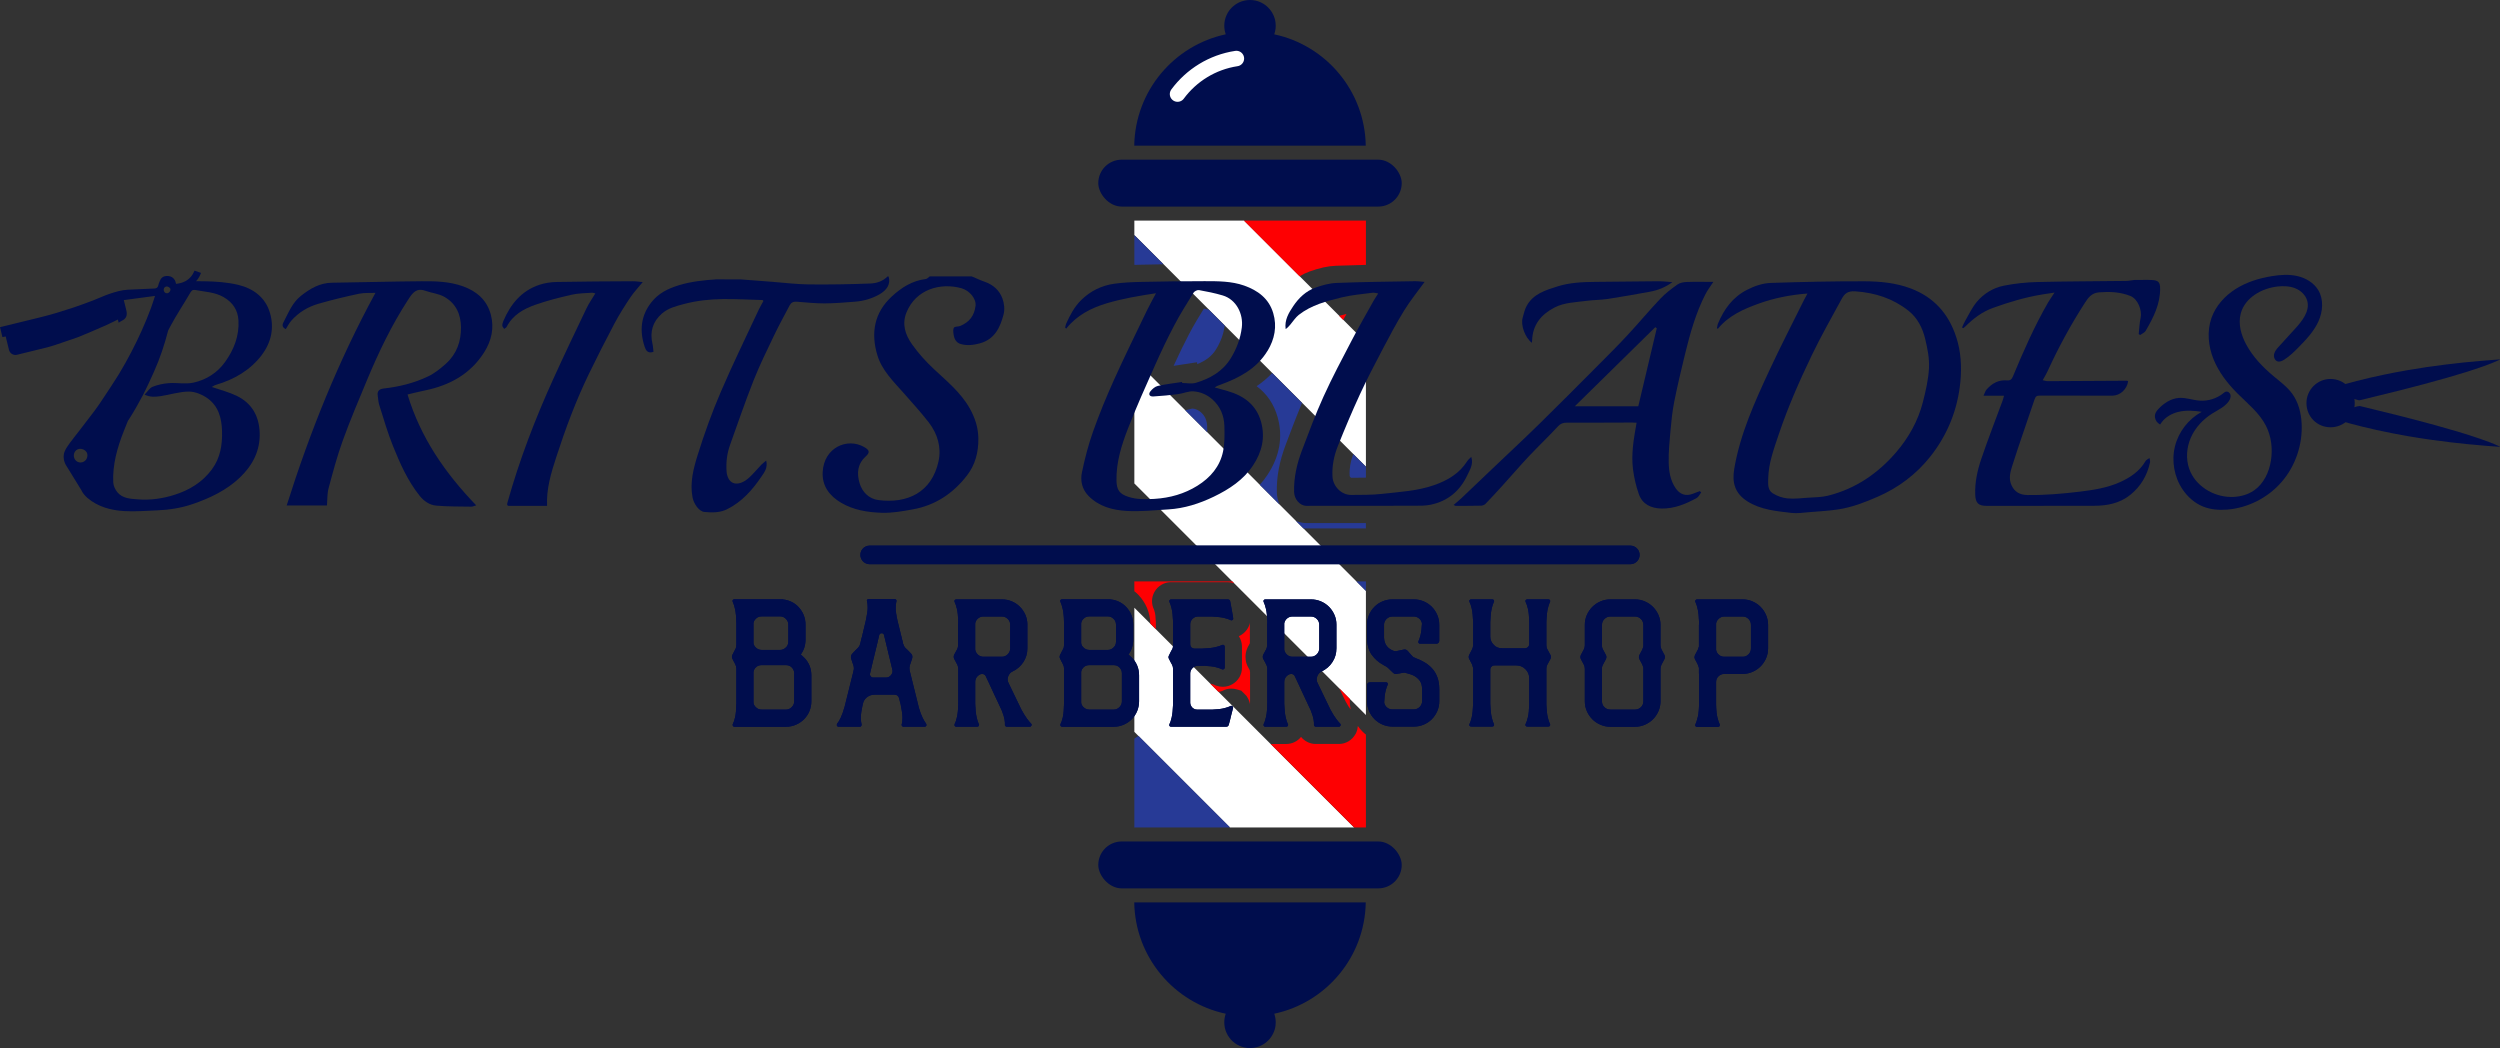 <?xml version="1.0" encoding="UTF-8"?>
<svg id="Layer_2" data-name="Layer 2" xmlns="http://www.w3.org/2000/svg" viewBox="0 0 1452.55 608.94">
  <rect x="0" y="0" width="1452.55" height="608.94" fill="#333333" stroke="none"/>
  <defs>
    <style>
      .cls-1 {
        fill: #fff;
      }

      .cls-2 {
        fill: #000d4d;
      }

      .cls-3 {
        fill: none;
        stroke: #fff;
        stroke-linecap: round;
        stroke-miterlimit: 10;
        stroke-width: 9px;
      }

      .cls-4 {
        fill: #273a96;
      }

      .cls-5 {
        fill: #fe0002;
      }
    </style>
  </defs>
  <g id="pole_copy" data-name="pole copy">
    <path class="cls-2" d="m793.53,84.63h-134.51c.5-31.83,23.12-58.29,53.16-64.69-.55-1.57-.85-3.25-.85-4.99,0-8.82,7.64-15.85,16.64-14.85,6.83.75,12.36,6.26,13.15,13.09.28,2.38-.02,4.67-.75,6.76,30.04,6.4,52.66,32.86,53.16,64.69Z"/>
    <rect class="cls-2" x="638.12" y="92.77" width="176.31" height="27.26" rx="13.63" ry="13.63"/>
    <path class="cls-3" d="m684.18,54.66c8.04-10.88,20.21-18.53,34.18-20.65"/>
    <path class="cls-2" d="m793.53,524.31h-134.51c.5,31.83,23.12,58.29,53.16,64.69-.55,1.57-.85,3.25-.85,4.99,0,8.82,7.64,15.85,16.64,14.85,6.83-.75,12.36-6.26,13.15-13.09.28-2.38-.02-4.67-.75-6.76,30.04-6.4,52.66-32.86,53.16-64.69Z"/>
    <rect class="cls-2" x="638.12" y="488.91" width="176.31" height="27.26" rx="13.63" ry="13.63"/>
    <polygon class="cls-1" points="793.62 343.32 793.62 415.44 659.08 280.9 659.08 208.78 793.62 343.32"/>
    <polygon class="cls-1" points="659.08 128.16 659.08 136.57 793.62 271.12 793.62 199 722.79 128.16 659.08 128.16"/>
    <polygon class="cls-1" points="786.75 480.78 659.08 353.11 659.08 425.23 714.63 480.78 786.75 480.78"/>
    <path class="cls-5" d="m778.18,400.01c1.29,2.63,2.52,5.18,3.69,7.63,1.16,2.11,1.93,3.28,2.39,3.9.17.23.32.43.46.61-.3-1.56-.46-3.17-.46-4.81v-1.26l-6.07-6.07Z"/>
    <path class="cls-5" d="m724.4,346.62c.03-.1.06-.2.09-.3l-.26-.26c.06.19.12.37.17.56Z"/>
    <path class="cls-5" d="m791.55,424.96c-.96-.96-1.83-2.02-2.62-3.13-.08,1.25-.36,2.5-.88,3.7l-.22.52-.28.5c-2.04,3.58-5.64,5.71-9.64,5.71h-13.43c-2.91,0-5.69-1.17-7.82-3.29-.26-.26-.5-.52-.73-.8-2.07,2.57-5.2,4.1-8.61,4.1h-9.01l48.52,48.52h6.79v-53.99c-.72-.57-1.42-1.17-2.07-1.82Z"/>
    <path class="cls-5" d="m710.35,401.35c1.54-.82,3.26-1.25,5.05-1.25,1.09,0,2.2.16,3.32.48l2.5.72,2.98,3,.63,1.04c.73,1.21,1.21,2.51,1.45,3.83.01-.5.02-1.04.02-1.63v-17.14l-.1-.19v-.67s-.05-.1-.08-.14c-.28-.5-.55-1-.8-1.48-.83-1.39-1.35-2.92-1.53-4.51-.37-2.57.03-5.11,1.18-7.4l.21-.42.25-.4c.12-.18.23-.4.35-.64.14-.29.28-.57.42-.85v-10.79c0-.37.03-.73.06-1.08-.62,2.75-2.29,5.21-4.76,6.85l-.19.13-.2.12c-.43.26-.88.49-1.34.69,1.18,1.77,1.83,3.89,1.83,6.13v12.26c0,3.88-2.03,7.4-5.35,9.39-1.72,1.07-3.69,1.64-5.75,1.64-1.22,0-2.44-.2-3.62-.6l-.8-.27-.65-.35c-.12-.05-.56-.21-1.5-.45-.13-.03-.37-.09-.72-.14l4.78,4.78c.44-.07.72-.13.88-.17.89-.23,1.32-.38,1.46-.44Z"/>
    <path class="cls-5" d="m671.03,356.01c-.27-1.12-.45-1.65-.51-1.8-1.62-3.21-1.56-7.01.18-10.18,1.93-3.57,5.63-5.78,9.73-5.78h32.78c1.34,0,2.62.22,3.81.61l-1.05-1.05h-56.9v5.69c.73.58,1.44,1.19,2.11,1.86l.15.16c4.46,4.66,6.88,10.46,7.04,16.81l3.2,3.2v-4.15c-.14-3.37-.42-4.87-.54-5.36Z"/>
    <g>
      <path class="cls-4" d="m785.04,277.6c1.23-.03,2.55-.03,3.87-.04,1.61,0,3.17-.02,4.71-.05v-6.32l-7.37-7.37c-1.62,4.37-2.31,8.5-2.07,12.61.03.48.57,1.09.87,1.17Z"/>
      <path class="cls-4" d="m681.9,212.55c1.11-.16,2.22-.32,3.33-.49l10.26-1.6.13,1.11c5.14-2.06,8.58-4.79,10.92-8.58,2.77-4.5,4.41-9.03,5.03-13.83l-9.25-9.25c-.95-.22-1.89-.42-2.82-.61-3.01,4.85-5.85,9.53-8.39,14.37-3.05,5.81-6.08,12.02-9.21,18.89Z"/>
      <polygon class="cls-4" points="793.62 343.31 793.62 337.81 788.12 337.81 793.62 343.31"/>
      <path class="cls-4" d="m742.38,242.57c3.12,11.43,1.12,22.64-5.96,33.34-1.38,2.09-2.88,4.01-4.45,5.77l11.48,11.48c-.95-2.2-1.52-4.62-1.58-7.17-.21-8.87,1.47-17.87,5.12-27.52l1.03-2.72c2.69-7.13,5.45-14.43,8.47-21.66l-17.34-17.34c-2.8,2.98-5.85,5.5-9.02,7.62,6.05,4.51,10.15,10.6,12.25,18.21Z"/>
      <path class="cls-4" d="m663.05,153.8c4.46-.1,8.75-.18,12.94-.25l-16.9-16.9v17.26c1.37-.05,2.7-.08,3.97-.11Z"/>
      <path class="cls-4" d="m793.62,303.91c-7.39,0-14.75,0-21.99,0h-12.54s0,0,0,0c-2.15,0-4.2-.45-6.11-1.23l4.33,4.33h36.3v-3.11Z"/>
      <path class="cls-4" d="m688.67,238.37l12.78,12.78c-.01-1.09-.04-2.19-.07-3.3-.09-3.55-1.24-6.18-3.61-8.3-1.42-1.28-3.12-2.03-4.92-2.17-.42.03-1.58.33-2.35.53-.58.15-1.19.31-1.83.46Z"/>
    </g>
    <g>
      <path class="cls-5" d="m760.86,157.75c5.84-2.09,10.68-3.15,15.23-3.33,5.83-.23,11.7-.39,17.54-.52v-25.73h-70.9l32.36,32.36c1.84-1.11,3.76-2.05,5.77-2.78Z"/>
      <path class="cls-5" d="m778.05,183.49l2.38,2.38c.63-1.15,1.26-2.31,1.9-3.45-.13.03-.26.06-.39.09-1.34.33-2.63.65-3.89.98Z"/>
    </g>
    <path class="cls-4" d="m659.08,429.13v51.65h55.61l-53.2-53.2c-.78.56-1.58,1.08-2.41,1.55Z"/>
  </g>
  <g id="name_dark" data-name="name dark">
    <g>
      <path class="cls-2" d="m947.26,327.81h-441.97c-2.98,0-5.4-2.42-5.4-5.4s2.42-5.4,5.4-5.4h441.97c2.98,0,5.4,2.42,5.4,5.4s-2.42,5.4-5.4,5.4Z"/>
      <path class="cls-2" d="m564.65,160.61c2.47,1.03,4.88,2.2,7.41,3.07,4.99,1.72,8.64,5.02,10.38,9.75,1.03,2.81,1.43,6.34.68,9.19-1.99,7.58-5.13,14.58-13.96,16.92-3.69.98-7.35,1.4-11,.34-2.58-.75-3.73-2.95-4.08-5.43-.2-1.36-.46-3.11.21-4.08.55-.79,2.51-.5,3.7-1.01,5.12-2.18,8.09-5.76,8.82-11.63.52-4.16-3.49-8.91-8.08-10.22-12.14-3.47-26.65.48-32.09,14.14-2.65,6.65-.72,12.78,3.29,18.43,3.72,5.24,7.97,9.95,12.7,14.38,7.57,7.08,15.74,13.72,20.89,22.96,3.01,5.4,4.87,11.07,4.93,17.39.08,7.9-1.76,15.16-6.59,21.43-7.99,10.37-18.36,17.37-31.5,19.72-5.96,1.07-12.06,2.18-18.05,1.98-8.17-.26-16.4-1.57-23.63-5.84-6.73-3.98-11.1-9.7-10.69-17.84.72-14.27,14.32-20.15,24.13-14.51,3.16,1.81,3.43,3.16.82,5.53-4.79,4.36-5.17,9.74-3.52,15.4,1.56,5.35,5.64,9.18,10.88,9.86,16.91,2.21,31.03-4.44,35-22.48,1.77-8.02-.53-15.99-5.66-22.62-4.61-5.95-9.71-11.53-14.7-17.19-5.92-6.71-12.51-13.05-15.17-21.86-3.87-12.84-1.86-24.63,8.31-34.07,5.54-5.14,11.91-9.28,19.85-10.21.8-.09,1.51-.99,2.25-1.51,8.16,0,16.31,0,24.47,0Z"/>
      <path class="cls-2" d="m516.25,160.61c1.49,4.46-1.11,8.05-5.29,10.43-4.35,2.47-9.13,3.85-14.13,4.24-5.93.47-11.87.98-17.81,1-5.41.01-10.82-.57-16.22-.99-1.93-.15-3.2.58-4.05,2.21-3.01,5.78-6.18,11.49-8.99,17.37-4.13,8.63-8.37,17.23-11.89,26.11-4.89,12.36-9.19,24.95-13.68,37.47-1.78,4.98-2.42,10.15-2.04,15.42.04.59.11,1.18.25,1.75,1.67,7.2,7.94,6.38,12.79,1.97,2.55-2.32,4.72-5.04,7.12-7.53.78-.81,1.72-1.47,2.87-2.44,1.05,4.27-1.16,6.93-2.94,9.54-5.2,7.65-11.25,14.47-19.82,18.73-4.22,2.1-8.68,1.96-13.09,1.58-3.25-.28-6.26-4.85-6.95-8.47-1.66-8.69.59-16.98,3.09-24.98,3.81-12.21,8.18-24.3,13.22-36.06,6.91-16.13,14.65-31.92,22.06-47.84.85-1.83,1.91-3.56,2.83-5.26-.36-.33-.48-.53-.59-.53-7.75-.21-15.51-.65-23.25-.55-7.54.1-15.01.91-22.38,2.87-4.63,1.23-9.17,2.39-12.8,5.57-5.35,4.7-7.06,10.59-5.47,17.48.36,1.56.42,3.19.6,4.7-3.24,1.21-4.43-.82-5.1-2.83-3.09-9.28-2.33-18.12,3.94-26.02,4.08-5.15,9.6-7.9,15.93-9.83,7.15-2.18,14.4-2.9,21.75-3.42,4.82.02,9.63.04,14.45.06,6.1.47,12.19.94,18.29,1.4,6.95.53,13.9,1.42,20.86,1.49,11.99.13,23.99-.07,35.97-.53,3.59-.14,7.22-1.35,9.94-4.11h.53Z"/>
      <path class="cls-2" d="m1136.52,195.59c-4.41-13.34-12.87-22.86-26.22-27.95-8.72-3.33-17.96-4.17-27.12-4.21-18.09-.06-36.2.38-54.29.95-4.82.16-9.49,1.79-13.89,4.04-8.33,4.27-13.32,11.26-16.79,19.53-.36.85-.43,1.82-.64,2.75.18.11.37.23.55.34,6.26-7.69,14.91-11.47,23.93-14.71,8.95-3.21,18.16-5,28.13-5.79-.8,1.49-1.43,2.57-1.98,3.68-6.74,13.64-13.75,27.16-20.15,40.95-8.57,18.47-17.03,37.03-20.44,57.34-1.3,7.74.28,14.14,7.71,18.82,7.81,4.91,16.79,5.64,25.61,6.69,3.33.4,6.81-.18,10.22-.44,5.72-.47,11.48-.77,17.14-1.64,7.91-1.24,15.33-4.11,22.64-7.31,12.14-5.29,22.42-13.03,30.58-23.31,10.1-12.72,15.91-27.35,17.49-43.33.86-8.81.4-17.75-2.47-26.4Zm-15.73,18.14c-.34,6.73-1.9,13.46-3.59,20.03-2.78,10.75-8.13,20.38-15.35,28.84-10.63,12.42-23.68,21.41-39.84,25.42-3.67.91-7.58.89-11.4,1.15-4.03.28-8.11.79-12.08.41-2.95-.3-6.08-1.4-8.58-3-3.04-1.94-2.63-5.54-2.57-8.76.22-8.88,3.31-17.07,6.09-25.37,5.28-15.76,11.97-30.95,19.16-45.92,5.35-11.13,11.47-21.9,17.37-32.76,1.62-2.99,3.38-4.82,7.98-4.5,11.53.8,21.81,4.15,30.77,11.18,5.34,4.19,8.33,10.17,9.85,16.58,1.3,5.46,2.47,11.17,2.18,16.7Z"/>
      <path class="cls-2" d="m736.49,203.83c4.07-6.75,5.59-14.13,3.27-21.92-2.52-8.48-8.95-13.18-16.87-15.98-7.4-2.6-15.27-2.57-23.03-2.57-12.2-.01-24.41.16-36.61.43-5.31.11-10.66.34-15.93,1.08-7.35,1.03-13.77,4.23-19.1,9.45-4.02,3.92-6.51,8.78-8.77,13.78-.31.71-.4,1.51-.58,2.27.2.19.42.38.62.56,6.2-7.74,14.36-11.98,23.75-14.77,9.13-2.7,18.37-4.25,28.42-5.79-2,3.8-3.81,6.99-5.4,10.29-6.39,13.3-12.92,26.54-18.98,39.99-4.45,9.88-8.59,19.94-12.21,30.15-2.72,7.68-4.77,15.63-6.43,23.6-1.02,4.86-.01,9.79,3.74,13.66,6.06,6.25,14.1,8.33,22.28,8.81,8.01.47,16.12-.41,24.18-.9,9.32-.56,18.08-3.37,26.42-7.4,8.99-4.35,17.21-9.73,22.82-18.2,5.11-7.73,7.14-16.09,4.65-25.17-2.71-9.86-9.84-15.19-19.35-17.96-2.53-.73-5.07-1.42-7.62-2.12,1.09-.84,2.17-1.15,3.21-1.54,11.05-4.04,21.23-9.38,27.5-19.77Zm-66.37,26.52c4.77-.28,9.54-.74,14.28-1.34,3.07-.4,6.13-1.84,9.12-1.62,4.01.29,7.85,1.92,10.95,4.71,4.61,4.14,6.77,9.48,6.92,15.45.14,4.92.2,9.97-.77,14.74-1.79,8.75-7.34,15.22-14.89,19.93-7.59,4.73-15.91,7.08-24.95,7.64-5.21.31-10.21.41-15.16-1.18-5.24-1.69-6.8-4.04-6.92-9.43-.22-10.68,2.94-20.67,6.73-30.4,4.81-12.34,10.24-24.46,15.63-36.56,3.5-7.87,7.21-15.68,11.22-23.3,3.41-6.49,7.33-12.72,11.2-18.95.53-.84,2.2-1.66,3.15-1.49,4.63.83,9.27,1.76,13.77,3.1,7.92,2.34,12.09,10.76,11.12,18.61-.8,6.44-3.02,12.38-6.45,17.96-4.7,7.64-11.98,11.71-20.25,14.2-2.44.73-5.29.11-7.94.11-.04-.19-.07-.4-.1-.6-4.7.73-9.44,1.26-14.07,2.3-1.58.35-3.17,1.74-4.25,3.07-1.42,1.75-.62,3.18,1.66,3.05Z"/>
      <path class="cls-2" d="m236.78,229.18c7.6,25.14,21.82,45.66,39.92,64.45-1.16.31-2.06.77-2.94.75-6.79-.11-13.6-.01-20.35-.61-3.83-.34-7.09-2.58-9.56-5.67-7-8.74-11.44-18.85-15.56-29.05-3.12-7.74-5.41-15.81-7.95-23.77-.56-1.77-.61-3.7-.89-5.55-.42-2.71,1.26-3.76,3.54-4.01,8.94-1,17.61-3.14,25.68-6.99,3.84-1.83,7.34-4.63,10.52-7.51,6.19-5.61,8.74-12.94,8.65-21.11-.08-7.5-2.96-13.87-9.69-17.65-3.25-1.83-7.32-2.2-10.93-3.48-5.3-1.88-7.45,1.09-10.03,5.06-9.67,14.87-17.26,30.73-24.04,47.01-4.83,11.6-9.75,23.18-14.02,34.99-3.27,9.04-5.74,18.37-8.22,27.65-.85,3.19-.66,6.66-.94,10.01h-23.41c13.55-42.91,30.1-84.14,51.58-123.54-3.1.14-6.46-.14-9.6.52-7.87,1.68-15.72,3.56-23.45,5.79-6.13,1.77-11.58,5.01-15.83,9.85-1.28,1.45-2.15,3.26-3.21,4.9-2.14-1.05-2.22-2.33-1.29-4.09,2.87-5.43,5.05-11.29,10.14-15.28,5.28-4.15,10.86-7.48,17.95-7.58,17.4-.24,34.79-.73,52.19-.87,8.08-.06,16.21.15,23.97,2.95,8.06,2.91,13.91,8.03,16.16,16.42,2.08,7.77.39,15.16-3.79,21.82-7.89,12.56-19.87,19.24-34.25,22.21-3.59.74-7.14,1.65-10.34,2.4Z"/>
      <path class="cls-2" d="m1240.17,162.64c2.67,0,5.33-.01,8-.02.79.03,1.59.04,2.38.09,3.47.22,4.49,1.32,4.53,4.77.11,9.21-3.93,17.07-8.4,24.74-.62,1.07-2.15,1.64-3.25,2.43-.26-.2-.53-.39-.79-.59.35-3.14.42-6.34,1.1-9.41.93-4.22-1.5-10.92-5.96-12.69-5.92-2.35-11.83-2.58-18.08-2.12-4.34.32-6.32,3-8.21,5.92-8.27,12.79-15.51,26.14-21.84,39.98-.74,1.61-1.69,3.13-2.79,5.16,1.03.21,1.95.56,2.88.56,15.38-.06,30.76-.16,46.13-.26.21.09.41.18.62.26-.6,4.67-4.67,8.42-9.13,8.42-14,0-28.01.03-42.01-.03-1.69,0-2.6.27-3.2,2.1-4.25,12.82-8.84,25.54-12.91,38.41-1.16,3.68-2.4,7.67-.45,11.72,1.74,3.61,4.61,5.48,9.27,5.54,10.26.12,20.43-.77,30.61-2,7.82-.95,15.51-2.16,22.72-5.34,6.2-2.74,11.73-6.38,15.24-12.43.44-.75,1.49-1.16,2.25-1.73.13.81.5,1.66.34,2.41-1.62,7.65-5.35,14.08-11.56,19.05-6.18,4.94-13.44,6.27-21.09,6.29-20.74.04-41.48.03-62.22.05-4.9,0-6.54-1.65-6.71-6.59-.25-7.12,1.25-14,3.5-20.63,3.86-11.4,8.25-22.62,12.4-33.92.31-.85.51-1.73.84-2.87h-11.91c.71-1.5,1.01-2.74,1.76-3.6,3.11-3.53,6.95-5.73,11.86-5.3,1.94.17,2.76-.63,3.46-2.31,6.1-14.62,12.44-29.13,20.39-42.89,1.06-1.83,2.31-3.55,3.81-5.83-2.8.43-5.11.77-7.41,1.15-9.76,1.61-19.16,4.43-28.44,7.79-6.33,2.3-11.41,6.18-16.05,10.82-.36.36-.8.63-1.2.94-.22-.15-.43-.3-.65-.44.55-1.19,1-2.43,1.66-3.56,2.24-3.83,4.12-7.98,6.95-11.34,4-4.74,9.42-8.09,15.54-9.33,6.42-1.3,13.06-1.98,19.62-2.15,17.17-.43,34.34-.42,51.52-.64,1.64-.02,3.27-.37,4.9-.57Z"/>
      <path class="cls-2" d="m972.71,233.68c1.87-9.4,4.08-18.74,6.36-28.05,2.89-11.83,6.17-23.57,11.73-34.51,1.27-2.52,3.03-4.79,4.69-7.34-5.33,0-10.46-.13-15.58.06-1.81.07-3.91.48-5.33,1.49-3.51,2.52-7.02,5.18-9.96,8.3-6.53,6.89-12.58,14.19-19.04,21.13-5.85,6.3-11.96,12.37-18.03,18.46-11.1,11.14-22.17,22.31-33.41,33.31-8.77,8.6-17.77,16.96-26.67,25.44-6.03,5.75-12.04,11.52-18.1,17.25-1.48,1.39-3.06,2.68-4.77,4.16.66.32.88.53,1.09.53,4.97-.01,9.92.01,14.89-.11.85-.02,1.93-.44,2.52-1.06,3.33-3.44,6.59-6.97,9.8-10.52,5.15-5.67,10.12-11.49,15.37-17.07,5.53-5.88,11.4-11.43,16.87-17.36,1.55-1.68,2.99-2.21,5.13-2.21,12.67.04,25.34-.05,38-.08.84,0,1.68.08,2.62.12-1.63,9.17-3.21,18.05-2.08,27.05.62,4.87,1.75,9.75,3.37,14.38,2.08,5.95,7.11,8.31,13.21,8.42,7.46.13,14.11-2.65,20.47-6.15,1.1-.61,1.72-2.11,2.56-3.22-.26-.25-.52-.5-.77-.76-1.33.5-2.68,1-4.01,1.52-4.1,1.61-7.55.47-10.06-3.21-3.14-4.58-3.92-9.86-4.03-15.1-.12-5.95.46-11.92,1-17.86.52-5.7,1.06-11.42,2.17-17.02Zm-20.83,2.38h-36.89c15.79-15.52,31.27-30.73,46.75-45.94.3.19.59.4.88.59-3.56,15.06-7.13,30.11-10.74,45.36Z"/>
      <path class="cls-2" d="m854.83,265.47c1.39,4.22-.77,7.4-2.28,10.63-4.24,9.08-11.25,15.05-21.25,17.14-3.06.64-6.3.61-9.46.61-20.91.06-41.83.05-62.74.05-3.81,0-7.11-3.77-7.21-8.16-.19-8.23,1.59-16.13,4.47-23.76,4.01-10.61,7.96-21.26,12.64-31.58,5.03-11.09,10.78-21.88,16.42-32.69,4.07-7.8,8.47-15.42,12.76-23.11.69-1.24,1.52-2.41,2.6-4.1-1.34-.19-2.33-.54-3.25-.42-5.99.81-12.08,1.28-17.93,2.7-8.8,2.13-17.67,4.45-24.98,10.16-1.93,1.51-3.29,3.74-4.91,5.64-.81.94-1.62,1.88-2.72,2.62-.75-5.32,1.82-9.47,4.45-13.4,3.16-4.71,7.32-8.69,12.8-10.66,3.92-1.4,8.12-2.59,12.24-2.75,15.17-.6,30.36-.75,45.55-1.01,2.06-.03,4.13.29,5.69.41-3.9,5.4-8.25,10.73-11.83,16.53-4.59,7.45-8.69,15.21-12.76,22.96-4.53,8.62-9.05,17.28-13.12,26.12-4.51,9.79-8.69,19.74-12.69,29.74-2.26,5.66-3.48,11.62-3.12,17.83.32,5.65,5.21,10.67,10.9,10.59,5.9-.08,11.83.06,17.67-.6,10.26-1.16,20.66-1.64,30.54-5.12,7.82-2.75,14.65-6.75,19.17-13.91.54-.86,1.42-1.52,2.35-2.49Z"/>
      <path class="cls-2" d="m317.85,293.92c-7.41,0-14.41,0-21.4,0-1.24,0-2.17.1-1.63-1.83,6.92-24.78,16.12-48.74,26.76-72.16,6.22-13.68,12.7-27.24,19.19-40.8,1.39-2.91,3.29-5.59,5.12-8.65-.64-.13-1.34-.44-2-.39-3.9.3-7.89.27-11.66,1.13-7.09,1.62-14.19,3.41-21.04,5.81-6.9,2.41-13.26,5.93-16.8,12.85-.26.52-.95.82-1.44,1.22-.39-.61-1.06-1.21-1.1-1.84-.05-.89.24-1.86.6-2.71,4.19-9.84,10.53-17.69,21.17-21.15,3.14-1.02,6.59-1.51,9.9-1.57,14.7-.29,29.4-.35,44.1-.43,1.92-.01,3.85.33,5.82.51-2.39,2.92-5.06,5.72-7.19,8.89-3.28,4.89-6.44,9.9-9.2,15.1-5.14,9.67-10.09,19.43-14.86,29.28-7.61,15.68-13.68,31.97-19.03,48.52-2.95,9.11-5.76,18.24-5.3,28.23Z"/>
      <path class="cls-2" d="m890.04,199.18c-4.02-3.09-6.57-10.32-5.34-14.61.65-2.28,1.16-4.67,2.26-6.73,3.81-7.09,10.97-9.23,18.03-11.45,7.14-2.25,14.52-2.53,21.91-2.62,12.22-.16,24.43-.3,36.65-.37,2.59-.01,5.19.32,8.15.52-4.13,3.08-8.52,4.75-13.23,5.6-8.04,1.45-16.08,2.92-24.15,4.15-4.12.63-8.35.56-12.48,1.12-6.3.86-12.87.91-18.63,3.88-7.77,4-12.78,10.1-13.02,19.21,0,.31-.07.63-.15,1.31Z"/>
      <path class="cls-2" d="m152.13,206.2c5.54-7.33,7.31-15.82,4.67-24.57-2.65-8.85-9.66-14.05-18.39-16.13-6.38-1.51-13.12-1.99-19.72-2.08-1.58-.02-3.18-.04-4.76-.04,1.24-1.37,2.21-2.95,2.86-4.82-1.3-.46-2.53-.89-3.75-1.31-1.21,2.88-3.01,4.88-5.34,6.13-1.57.84-3.37,1.34-5.4,1.54-.16-.52-.25-1.03-.43-1.51-.06-.18-.13-.35-.22-.52-.82-1.5-2.18-2.38-3.83-2.52-1.84-.16-3.62.28-4.58,2.08-.19.35-.36.71-.5,1.08-.35.78-.61,1.6-.82,2.41-.31,1.26-1.09,1.64-2.23,1.69-5.1.23-10.2.43-15.29.68-3.75.18-7.34,1.25-10.87,2.45-3.2,1.09-6.27,2.57-9.44,3.79-3.53,1.34-7.07,2.65-10.64,3.87-.68.24-1.37.47-2.06.68-2.76.92-5.54,1.8-8.34,2.63-3.15.95-6.35,1.8-9.55,2.6-7.4,1.85-14.82,3.63-22.23,5.45-.42.11-.85.22-1.26.31.49,2.02.95,3.89,1.4,5.77.66-.13,1.25-.25,1.9-.37.65,2.66,1.27,5.23,1.91,7.8.53,2.09,2.59,3.33,4.68,2.83,5.72-1.4,11.44-2.78,17.17-4.21,1.7-.43,3.39-.96,5.07-1.5,2.71-.89,5.4-1.84,8.1-2.75,1.74-.6,3.49-1.13,5.19-1.8,2.45-.96,4.85-1.99,7.26-3.02,3.01-1.28,6.01-2.56,8.99-3.9,2.27-1.03,4.49-2.16,6.81-3.3.14.61.29,1.2.46,1.88.65-.41,1.14-.83,1.72-1.09,2.53-1.22,3.59-2.94,2.65-6.44-.48-1.8-.89-3.61-1.39-5.63,5.25-.71,10.42-1.39,15.76-2.11.79-.11,1.58-.22,2.38-.32-.89,2.65-1.55,4.85-2.34,6.99-3.27,8.82-7.13,17.37-11.49,25.7-2.3,4.37-4.67,8.72-7.26,12.92-2.94,4.73-6.02,9.36-9.1,13.99-.66.98-1.32,1.97-1.98,2.96-1.2,1.8-2.5,3.54-3.8,5.27-2.63,3.47-5.28,6.91-7.92,10.35-1.86,2.42-3.79,4.77-5.58,7.23-1.12,1.54-2.26,3.12-2.99,4.85-1.02,2.4-.77,5.37.59,7.86v.02s.46.73.46.73l8.61,14c.31.66.68,1.28,1.12,1.9.64.89,1.4,1.74,2.33,2.53,6.15,5.28,13.77,7.28,21.65,7.73,6.23.35,12.5-.19,18.75-.43,7.1-.28,14.08-1.36,20.81-3.66,10.1-3.47,19.72-8.04,27.46-15.43,7.4-7.08,11.91-15.68,11.48-26.26-.41-9.6-4.61-16.96-13.39-21.22-4.46-2.16-9.39-3.38-14.41-5.13.72-.38,1.46-.95,2.3-1.2,10.71-3.15,20.03-8.52,26.79-17.43Zm-104.41,62.39c-.3.07-.59.11-.88.12-1.79.02-3.37-1.18-3.83-3.05-.52-2.08.72-4.28,2.65-4.76,1.02-.25,2.12-.07,3.05.4,1.03.53,1.82,1.43,2.02,2.51.37,2.21-.92,4.27-3.01,4.79Zm48.81-102.11c.97-.2,2.3.58,2.5,1.48.19.91-.67,2.18-1.63,2.4-1.03.24-1.99-.41-2.24-1.54-.25-1.1.35-2.11,1.38-2.34Zm-3.31,63.71c5.53-.82,11.02-2.66,16.53-2.68,3.65,0,7.8,1.75,10.83,3.91,6.39,4.57,8.23,11.59,8.43,19.1.22,8-1.01,15.59-5.94,22.25-5.55,7.5-13.17,12.08-21.96,14.82-6.73,2.1-13.75,3.11-20.8,2.56-4.28-.34-9.06-.42-12.12-4.16-1.26-1.55-2.29-3.72-2.39-5.66-.48-10.41,2.38-20.33,6.13-29.85.78-1.97,1.56-3.92,2.36-5.87.19-.28.38-.56.56-.85,2.92-4.5,5.54-9.2,8.05-13.94,2.36-4.5,4.47-9.15,6.55-13.8,3.47-7.75,6.15-15.77,8.25-23.98.4-.78.8-1.56,1.21-2.33,3.55-6.68,7.81-13,11.61-19.57.72-1.24,1.42-1.92,2.82-1.66,5.63,1.08,11.52,1.2,16.66,4.19,5.22,3.04,8.22,7.49,8.55,13.53.52,9.03-2.69,17.02-7.81,24.17-4.45,6.2-10.89,10.33-18.34,11.95-4.57,1-9.55-.05-14.31.3-3.2.23-6.48.94-9.44,2.12-1.74.7-2.9,2.76-4.67,4.56,3.54,1.66,6.44,1.27,9.21.88Z"/>
      <path class="cls-2" d="m1340.48,174.54c-.98-3.23-3.72-5.75-6.86-7.02-3.25-1.32-6.87-1.43-10.35-1.05-9.31,1.04-18.89,6.57-21.33,15.61-1.64,6.05.18,12.56,3.15,18.07,3.89,7.21,9.69,13.23,15.98,18.48,3.85,3.21,7.97,6.24,10.89,10.32,3.5,4.9,5.01,10.99,5.33,17,.65,12.22-3.52,24.66-11.5,33.94-7.98,9.28-19.69,15.28-31.9,16.21-4.71.36-9.54-.03-13.91-1.8-4.84-1.97-8.92-5.58-11.84-9.91-4.88-7.23-6.53-16.55-4.45-25.02s7.88-15.95,15.56-20.09c-4.41-.69-8.97-1.02-13.32-.03-4.36.99-8.53,3.47-10.77,7.33-.16.29-1.86-1.31-1.99-1.47-.55-.7-.92-1.56-1.06-2.44-.33-2.02.58-3.59,1.91-5,3.16-3.34,7.27-6.14,11.98-6.47,4.03-.28,7.96,1.26,11.99,1.57,4.94.38,10-1.2,13.84-4.32.44-.35.88-.74,1.42-.88,1.23-.34,2.51.77,2.74,2.03s-.33,2.53-1.06,3.58c-2.29,3.26-6.14,4.95-9.52,7.06-5.33,3.33-9.84,8.11-12.4,13.85-2.57,5.74-3.1,12.46-1,18.39,3.43,9.69,13.71,16.08,23.99,16.26,4.83.09,9.77-1.08,13.73-3.85,5.57-3.9,8.68-10.59,9.74-17.31,1.08-6.88.22-14.13-2.97-20.32-3.83-7.43-10.61-12.79-16.52-18.7-5.74-5.76-10.84-12.32-13.88-19.86-3.04-7.54-3.88-16.16-1.22-23.84,2.45-7.06,7.73-12.93,14.04-16.93,6.31-4.01,13.6-6.26,20.97-7.47,4.95-.82,10.06-1.18,14.94-.06,4.89,1.12,9.56,3.88,12.14,8.17,3.25,5.42,2.69,12.49.06,18.24-2.63,5.75-7.06,10.46-11.5,14.97-2.6,2.64-5.27,5.27-8.41,7.23-1.15.72-2.54,1.36-3.83.95-1.66-.53-2.38-2.63-1.96-4.32.41-1.69,1.63-3.06,2.8-4.35,3.18-3.49,6.36-6.99,9.54-10.48,4.07-4.47,8.44-10.06,6.93-15.91-.03-.12-.06-.23-.1-.35Z"/>
      <path class="cls-2" d="m1452.55,208.87c-.34,0-.6-.02-.86,0-3.7.28-7.41.53-11.1.88-3.06.29-6.12.55-9.18.86-3.56.37-7.11.77-10.66,1.22-3.59.45-7.17.92-10.75,1.45-3.75.55-7.49,1.15-11.22,1.8-4.72.82-9.43,1.71-14.12,2.7-10.39,2.18-20.67,4.79-30.8,7.95-1.14.36-2.28.73-3.42,1.1-.15.05-.29.1-.44.16.13.14.28.16.43.19,6.65,1.77,13.29,3.55,19.94,5.33.34.09.64.05.96-.02,7.63-1.84,15.25-3.69,22.86-5.62,9.31-2.36,18.6-4.81,27.83-7.46,7.15-2.05,14.27-4.21,21.28-6.72,2.93-1.05,5.84-2.16,8.66-3.47.18-.09.39-.14.6-.34Z"/>
      <path class="cls-2" d="m1350.03,241.47c.57.19,1.13.38,1.7.56,9.41,3.01,18.95,5.55,28.6,7.69,6.15,1.37,12.33,2.58,18.54,3.66,4.3.75,8.62,1.42,12.94,2.04,4,.57,8.01,1.1,12.02,1.57,3.4.4,6.8.76,10.21,1.1,3.68.36,7.35.69,11.04.99,2.27.19,4.55.33,6.83.49.19.01.38.06.63-.05-.22-.11-.4-.21-.58-.3-3.57-1.64-7.25-3-10.96-4.28-8.45-2.91-17.02-5.4-25.63-7.78-14.07-3.88-28.22-7.42-42.41-10.81-.32-.08-.65-.12-.96-.24-.82-.3-1.6-.2-2.43.02-6.34,1.72-12.69,3.4-19.04,5.1-.17.04-.33.09-.5.14,0,.03,0,.07,0,.1Z"/>
      <path class="cls-2" d="m1354.1,248.26c-7.8,0-13.95-6.13-14-13.96-.05-7.73,6.18-14.06,13.88-14.12h.1c7.74,0,14.05,6.26,14.07,13.96.02,7.83-6.08,14.04-13.9,14.12h-.16Z"/>
      <path class="cls-2" d="m1350.1,234.23c.01,2.3,1.78,4.05,4.05,4.02,2.26-.03,4.01-1.81,4.01-4.09,0-2.24-1.82-4-4.1-3.99-2.25.02-3.97,1.78-3.95,4.05Z"/>
      <path class="cls-2" d="m465.24,380.27c.32.32.63.6.95.86.32.25.63.54.95.86,2.85,2.85,4.28,6.33,4.28,10.45v15.01c0,1.96-.36,3.85-1.09,5.65-.73,1.81-1.79,3.41-3.18,4.8-1.39,1.39-2.99,2.47-4.8,3.23s-3.69,1.14-5.65,1.14h-30.02c-.38,0-.66-.16-.86-.48-.19-.38-.22-.73-.09-1.04.51-.89.96-2.23,1.38-4.04.41-1.81.65-4.42.71-7.84v-20.43c0-.82-.19-1.62-.57-2.37-.25-.51-.54-1.06-.86-1.66-.32-.6-.6-1.16-.85-1.66-.38-.7-.38-1.46,0-2.28.25-.51.54-1.06.85-1.66.32-.6.6-1.15.86-1.66.38-.63.57-1.42.57-2.37v-12.73c-.06-3.55-.32-6.27-.76-8.17-.44-1.9-.89-3.29-1.33-4.18-.19-.38-.19-.73,0-1.04.19-.32.51-.48.95-.48h28.22v.09c3.48.38,6.43,1.77,8.84,4.18,2.85,2.98,4.28,6.49,4.28,10.55v8.65c0,3.23-.92,6.11-2.76,8.65Zm-7.22-17.29c0-1.39-.48-2.53-1.43-3.42-.89-.95-2-1.42-3.34-1.42h-10.69c-1.46,0-2.61.47-3.44,1.42-.76.7-1.21,1.55-1.34,2.57v11.5c.13,1.01.57,1.87,1.34,2.57.95.95,2.1,1.43,3.44,1.43h10.69c1.27,0,2.39-.48,3.34-1.43.95-.82,1.43-1.96,1.43-3.42v-9.79Zm3.42,28.22c0-1.33-.48-2.47-1.43-3.42-.89-.89-2-1.33-3.34-1.33h-14.12c-1.4,0-2.54.44-3.43,1.33-.76.76-1.21,1.65-1.34,2.66v17.77c.06.95.51,1.84,1.34,2.66.95.95,2.1,1.42,3.43,1.42h14.12c1.27,0,2.38-.47,3.34-1.42.95-.95,1.43-2.09,1.43-3.42v-16.25Z"/>
      <path class="cls-2" d="m533.84,411.05c.76,2.6,1.52,4.64,2.28,6.13.76,1.49,1.43,2.61,2,3.37.19.44.22.82.1,1.14-.25.38-.57.57-.95.57h-12.35c-.38,0-.66-.16-.86-.48-.19-.32-.25-.6-.19-.85.32-.82.48-2.12.48-3.9s-.35-4.34-1.04-7.7c-.19-.7-.37-1.36-.52-2-.16-.63-.3-1.2-.43-1.71-.13-.57-.41-1.04-.86-1.42-.44-.38-.98-.57-1.61-.57h-11.78c-1.65,0-3.1.49-4.37,1.47-1.27.98-2.06,2.27-2.38,3.85-.06.13-.09.25-.09.38-.76,3.36-1.13,5.92-1.09,7.7.03,1.77.17,3.07.43,3.9.06.25,0,.54-.19.85-.19.32-.44.48-.76.48h-12.45c-.38,0-.7-.19-.95-.57-.13-.44-.09-.82.09-1.14.63-.76,1.33-1.92,2.09-3.47.76-1.55,1.52-3.69,2.28-6.41l5.04-20.24.19-.95c.25-.82.22-1.77-.09-2.85-.19-.57-.41-1.22-.67-1.95-.25-.73-.48-1.41-.66-2.04-.32-1.14-.06-2.12.76-2.95.51-.51,1.06-1.09,1.66-1.76.6-.66,1.16-1.22,1.66-1.66.57-.57.95-1.27,1.14-2.09.13-.32.22-.7.28-1.14.06-.44.16-.86.29-1.24.13-.44.22-.89.29-1.33h.09l2.38-10.07c.7-3.17,1.04-5.61,1.04-7.31s-.13-2.95-.38-3.71c-.13-.38-.09-.7.1-.95.25-.25.54-.38.85-.38h15.11c.32,0,.6.13.86.38.25.32.32.63.19.95-.25.76-.4,2-.43,3.71-.03,1.71.3,4.15,1,7.31l2.47,10.07c0,.19.03.38.09.57.13.51.25.92.38,1.23l.38,1.81.09.09c.19.82.54,1.52,1.04,2.09.51.44,1.08,1,1.71,1.66.63.67,1.2,1.25,1.71,1.76.82.82,1.04,1.81.66,2.95-.19.63-.41,1.32-.66,2.04-.25.73-.48,1.38-.67,1.95-.25.89-.28,1.84-.09,2.85v.09l5.32,21.47Zm-16.15-18.81c.82-1.01,1.08-2.09.76-3.23-.32-1.33-.68-2.85-1.09-4.56-.41-1.71-.84-3.47-1.28-5.27-.44-1.81-.87-3.59-1.28-5.37-.41-1.77-.81-3.39-1.19-4.85-.13-.7-.57-1.04-1.33-1.04-.7,0-1.17.35-1.43,1.04-.38,1.71-.82,3.61-1.33,5.7-.51,2.09-1.01,4.18-1.52,6.27-.51,2.09-.98,4.05-1.43,5.89-.44,1.84-.79,3.33-1.04,4.47-.19.63-.06,1.17.38,1.62.32.51.79.76,1.43.76h7.41c1.2,0,2.18-.48,2.95-1.43Z"/>
      <path class="cls-2" d="m599.11,420.45c.32.32.38.7.19,1.14-.25.44-.57.67-.95.67h-13.43c-.26,0-.51-.13-.76-.38-.19-.19-.29-.44-.29-.76.06-.63,0-1.6-.19-2.9-.19-1.3-.73-3.09-1.62-5.37-.83-1.77-1.7-3.64-2.62-5.61-.92-1.96-1.81-3.86-2.67-5.7-.86-1.84-1.64-3.52-2.33-5.04-.7-1.52-1.27-2.72-1.71-3.61-.19-.51-.54-.87-1.05-1.09-.51-.22-1.02-.27-1.52-.14h-.29c-.76.32-1.37.7-1.81,1.14-.95.95-1.43,2.09-1.43,3.42v12.83c.13,3.29.39,5.84.81,7.65.41,1.81.84,3.15,1.28,4.04.19.32.19.63,0,.95-.19.38-.51.57-.95.57h-12.16c-.44,0-.76-.19-.95-.57-.06-.06-.09-.22-.09-.47s.03-.44.09-.57c.51-.89.98-2.34,1.43-4.37.44-2.03.67-4.94.67-8.74v-19.1c0-.25-.03-.44-.1-.57,0-.51-.16-1.08-.48-1.71-.25-.51-.54-1.04-.85-1.62-.32-.57-.6-1.11-.86-1.62-.19-.25-.29-.51-.29-.76-.13-.63-.06-1.2.19-1.71.32-.51.62-1.06.9-1.66.28-.6.58-1.15.9-1.66.13-.25.22-.52.29-.81.06-.29.13-.59.19-.9v-12.54c0-.25.02-.49.05-.71.03-.22.05-.46.05-.71-.06-3.29-.32-5.84-.76-7.65-.44-1.81-.89-3.15-1.33-4.04-.19-.32-.19-.67,0-1.04.19-.32.51-.48.95-.48h26.51c2.03,0,3.94.38,5.75,1.14,1.81.76,3.37,1.81,4.7,3.13s2.39,2.88,3.18,4.66c.79,1.77,1.19,3.67,1.19,5.7v13.78c0,2.98-.78,5.65-2.34,8.03-1.56,2.37-3.61,4.16-6.15,5.37-1.27.57-2.16,1.55-2.67,2.95-.51,1.39-.41,2.72.29,3.99,1.02,2.15,2.19,4.59,3.53,7.32,1.33,2.72,2.61,5.35,3.81,7.89,1.21,2.22,2.28,3.98,3.24,5.27.95,1.3,1.78,2.3,2.47,2.99Zm-17.03-38.86c1.34,0,2.48-.48,3.43-1.43s1.43-2.09,1.43-3.42v-13.78c0-1.33-.48-2.45-1.43-3.37-.95-.92-2.1-1.38-3.43-1.38h-10.69c-1.21,0-2.26.38-3.15,1.14-.89.76-1.43,1.71-1.62,2.85v15.3c.19,1.14.73,2.11,1.62,2.9.89.79,1.94,1.19,3.15,1.19h10.69Z"/>
      <path class="cls-2" d="m655.64,380.27c.32.32.63.6.95.86.32.25.63.54.95.86,2.85,2.85,4.28,6.33,4.28,10.45v15.01c0,1.96-.36,3.85-1.09,5.65-.73,1.81-1.79,3.41-3.18,4.8-1.39,1.39-2.99,2.47-4.8,3.23s-3.69,1.14-5.65,1.14h-30.02c-.38,0-.66-.16-.86-.48-.19-.38-.22-.73-.09-1.04.51-.89.96-2.23,1.38-4.04.41-1.81.65-4.42.71-7.84v-20.43c0-.82-.19-1.62-.57-2.37-.25-.51-.54-1.06-.86-1.66-.32-.6-.6-1.16-.85-1.66-.38-.7-.38-1.46,0-2.28.25-.51.54-1.06.85-1.66.32-.6.6-1.15.86-1.66.38-.63.57-1.42.57-2.37v-12.73c-.06-3.55-.32-6.27-.76-8.17-.44-1.9-.89-3.29-1.33-4.18-.19-.38-.19-.73,0-1.04.19-.32.51-.48.95-.48h28.22v.09c3.48.38,6.43,1.77,8.84,4.18,2.85,2.98,4.28,6.49,4.28,10.55v8.65c0,3.23-.92,6.11-2.76,8.65Zm-7.22-17.29c0-1.39-.48-2.53-1.43-3.42-.89-.95-2-1.42-3.34-1.42h-10.69c-1.46,0-2.61.47-3.44,1.42-.76.7-1.21,1.55-1.34,2.57v11.5c.13,1.01.57,1.87,1.34,2.57.95.95,2.1,1.43,3.44,1.43h10.69c1.27,0,2.39-.48,3.34-1.43.95-.82,1.43-1.96,1.43-3.42v-9.79Zm3.42,28.22c0-1.33-.48-2.47-1.43-3.42-.89-.89-2-1.33-3.34-1.33h-14.12c-1.4,0-2.54.44-3.43,1.33-.76.76-1.21,1.65-1.34,2.66v17.77c.06.95.51,1.84,1.34,2.66.95.95,2.1,1.42,3.43,1.42h14.12c1.27,0,2.38-.47,3.34-1.42.95-.95,1.43-2.09,1.43-3.42v-16.25Z"/>
      <path class="cls-2" d="m692.88,359.55c-.89.89-1.33,1.96-1.33,3.23v11.69c0,.57.22,1.14.66,1.71.57.44,1.14.67,1.71.67h4.56c3.29-.13,5.83-.39,7.6-.81,1.77-.41,3.1-.84,3.99-1.28.32-.19.63-.19.95,0,.38.19.57.51.57.95v12.26c0,.38-.19.66-.57.86-.25.19-.57.22-.95.09-.82-.44-2.04-.87-3.66-1.28-1.61-.41-3.88-.68-6.79-.81h-3.61c-1.2,0-2.25.44-3.13,1.33-.89.89-1.33,1.93-1.33,3.13v16.91c0,1.01.38,1.96,1.14,2.85.82.82,1.77,1.23,2.85,1.23h9.03c2.91-.13,5.18-.39,6.79-.81,1.61-.41,2.83-.84,3.66-1.28.19-.13.51-.13.95,0l.28.29c.19.32.25.6.19.85-.06.32-.21.87-.43,1.66-.22.79-.44,1.66-.67,2.61-.22.95-.46,1.93-.71,2.95-.25,1.01-.48,1.84-.67,2.47-.19.82-.73,1.23-1.61,1.23h-31.92c-.44,0-.76-.16-.95-.48-.19-.38-.19-.73,0-1.04.44-.82.87-2.12,1.28-3.9.41-1.77.68-4.27.81-7.51v-20.71c0-.82-.19-1.61-.57-2.37-.32-.51-.62-1.04-.9-1.62-.29-.57-.56-1.11-.81-1.62-.51-.76-.51-1.55,0-2.37.25-.51.52-1.06.81-1.66.28-.6.58-1.16.9-1.66.38-.63.57-1.42.57-2.37v-13.78c-.13-3.23-.4-5.72-.81-7.46-.41-1.74-.84-3.06-1.28-3.94-.19-.32-.19-.63,0-.95.19-.38.51-.57.95-.57h32.78c.95,0,1.49.44,1.61,1.33.13.7.29,1.58.48,2.66.19,1.08.38,2.12.57,3.13.19,1.01.35,1.92.48,2.71.13.79.19,1.25.19,1.38,0,.32-.19.6-.57.86-.32.19-.63.19-.95,0-.82-.44-2.09-.87-3.8-1.28-1.71-.41-4.09-.68-7.13-.81h-7.98c-1.27,0-2.34.44-3.23,1.33Z"/>
      <path class="cls-2" d="m778.67,420.45c.32.32.38.7.19,1.14-.25.44-.57.67-.95.67h-13.43c-.26,0-.51-.13-.76-.38-.19-.19-.29-.44-.29-.76.06-.63,0-1.6-.19-2.9-.19-1.3-.73-3.09-1.62-5.37-.83-1.77-1.7-3.64-2.62-5.61-.92-1.96-1.81-3.86-2.67-5.7-.86-1.84-1.64-3.52-2.33-5.04-.7-1.52-1.27-2.72-1.71-3.61-.19-.51-.54-.87-1.05-1.09-.51-.22-1.02-.27-1.53-.14h-.28c-.76.32-1.37.7-1.81,1.14-.95.95-1.43,2.09-1.43,3.42v12.83c.13,3.29.39,5.84.81,7.65.41,1.81.84,3.15,1.28,4.04.19.32.19.63,0,.95-.19.38-.51.57-.95.57h-12.16c-.44,0-.76-.19-.95-.57-.06-.06-.09-.22-.09-.47s.03-.44.09-.57c.51-.89.98-2.34,1.43-4.37.44-2.03.66-4.94.66-8.74v-19.1c0-.25-.03-.44-.09-.57,0-.51-.16-1.08-.48-1.71-.25-.51-.54-1.04-.85-1.62-.32-.57-.6-1.11-.86-1.62-.19-.25-.29-.51-.29-.76-.13-.63-.06-1.2.19-1.71.32-.51.62-1.06.9-1.66.28-.6.58-1.15.9-1.66.13-.25.22-.52.29-.81.06-.29.13-.59.19-.9v-12.54c0-.25.02-.49.05-.71.03-.22.05-.46.05-.71-.06-3.29-.32-5.84-.76-7.65-.44-1.81-.89-3.15-1.33-4.04-.19-.32-.19-.67,0-1.04.19-.32.51-.48.95-.48h26.51c2.03,0,3.94.38,5.75,1.14,1.81.76,3.37,1.81,4.7,3.13,1.33,1.33,2.39,2.88,3.18,4.66.79,1.77,1.19,3.67,1.19,5.7v13.78c0,2.98-.78,5.65-2.34,8.03-1.56,2.37-3.61,4.16-6.15,5.37-1.27.57-2.16,1.55-2.67,2.95-.51,1.39-.41,2.72.29,3.99,1.02,2.15,2.19,4.59,3.53,7.32,1.33,2.72,2.61,5.35,3.81,7.89,1.21,2.22,2.28,3.98,3.24,5.27.95,1.3,1.77,2.3,2.47,2.99Zm-17.03-38.86c1.34,0,2.48-.48,3.43-1.43s1.43-2.09,1.43-3.42v-13.78c0-1.33-.48-2.45-1.43-3.37-.95-.92-2.1-1.38-3.43-1.38h-10.69c-1.21,0-2.26.38-3.15,1.14-.89.76-1.43,1.71-1.62,2.85v15.3c.19,1.14.73,2.11,1.62,2.9.89.79,1.94,1.19,3.15,1.19h10.69Z"/>
      <path class="cls-2" d="m827.17,349.39c1.81.76,3.37,1.81,4.7,3.13,1.33,1.33,2.39,2.9,3.18,4.7.79,1.8,1.19,3.75,1.19,5.84v9.31c0,.44-.16.82-.47,1.14-.25.32-.63.48-1.14.48h-9.6c-.38,0-.66-.16-.85-.48-.19-.32-.19-.66,0-1.04.38-.76.77-1.95,1.19-3.56.41-1.62.68-3.85.81-6.7-.19-1.14-.73-2.09-1.62-2.85-.89-.76-1.94-1.14-3.15-1.14h-12.4c-1.34,0-2.48.48-3.43,1.43-.95.95-1.43,2.09-1.43,3.42v6.84c0,1.65.27,3.03.81,4.13.54,1.11,1.25,2.01,2.14,2.71.44.32.87.59,1.29.81.41.22.78.4,1.1.52.76.32,1.46.38,2.1.19.57-.13,1.24-.27,2-.43.76-.16,1.43-.3,2-.43.89-.19,1.65.06,2.29.76.45.51.95,1.09,1.52,1.76.57.66,1.02,1.16,1.34,1.47.25.32.54.51.86.57.13.06.24.11.33.14.09.03.21.08.33.14l.38.19c1.91.7,3.67,1.54,5.29,2.52,1.62.98,3.05,2.17,4.29,3.56,1.24,1.39,2.22,3.07,2.95,5.04.73,1.96,1.1,4.27,1.1,6.94v6.84c0,2.09-.4,4.04-1.19,5.84-.79,1.81-1.85,3.37-3.18,4.7s-2.9,2.38-4.7,3.14c-1.81.76-3.72,1.14-5.75,1.14h-12.35c-2.03,0-3.94-.38-5.75-1.14-1.81-.76-3.37-1.81-4.7-3.14s-2.39-2.9-3.18-4.7c-.79-1.81-1.19-3.75-1.19-5.84v-9.31c0-.44.16-.82.47-1.14.25-.32.63-.47,1.13-.47h9.51c.38,0,.66.16.85.47.19.32.19.67,0,1.04-.38.76-.78,1.95-1.19,3.56-.41,1.62-.68,3.85-.81,6.7.19,1.14.73,2.09,1.62,2.85.89.76,1.94,1.14,3.15,1.14h12.4c1.34,0,2.48-.47,3.43-1.42.95-.95,1.43-2.09,1.43-3.42v-6.75c0-2.22-.49-3.96-1.48-5.23-.99-1.27-2.21-2.25-3.67-2.95-.63-.32-1.35-.58-2.15-.81-.8-.22-1.54-.43-2.24-.62-.45-.19-.95-.22-1.53-.09-.51.13-1.12.24-1.81.33-.7.09-1.34.21-1.91.33-.64.19-1.31,0-2-.57-.51-.51-1.1-1.08-1.77-1.71-.67-.63-1.16-1.11-1.48-1.42-.13-.13-.29-.24-.48-.33-.19-.09-.35-.21-.48-.33-.26-.13-.54-.27-.86-.43-.32-.16-.54-.3-.67-.43-2.76-1.46-5.03-3.45-6.82-5.99-1.79-2.53-2.68-6.02-2.68-10.45v-6.84c0-2.09.39-4.04,1.19-5.84.79-1.81,1.85-3.37,3.18-4.7,1.33-1.33,2.9-2.38,4.7-3.13,1.81-.76,3.72-1.14,5.75-1.14h12.35c2.03,0,3.94.38,5.75,1.14Z"/>
      <path class="cls-2" d="m899.05,377.23c.32.51.62,1.06.9,1.66.29.6.58,1.16.9,1.66.38.82.38,1.58,0,2.28-.32.51-.62,1.06-.9,1.66-.28.6-.59,1.16-.9,1.66-.38.76-.57,1.55-.57,2.37v20.81c.13,3.23.39,5.72.81,7.46.41,1.74.84,3.02,1.28,3.85.19.38.19.73,0,1.04-.19.32-.51.48-.95.48h-12.26c-.44,0-.76-.16-.95-.48-.19-.32-.19-.66,0-1.04.44-.82.89-2.14,1.33-3.94.44-1.81.7-4.39.76-7.74v-14.92c0-2.03-.73-3.77-2.19-5.22-1.46-1.46-3.2-2.19-5.22-2.19h-12.83c-.63,0-1.2.25-1.71.76-.44.44-.66,1.01-.66,1.71v19.86c.13,3.36.39,5.94.81,7.74.41,1.81.84,3.12,1.28,3.94.19.38.19.73,0,1.04-.19.32-.51.48-.95.48h-12.26c-.44,0-.76-.16-.95-.48-.19-.32-.19-.66,0-1.04.44-.82.87-2.11,1.28-3.85.41-1.74.68-4.23.81-7.46v-21.19c-.13-.63-.32-1.3-.57-2-.25-.51-.54-1.06-.86-1.66-.32-.6-.6-1.15-.85-1.66-.38-.7-.38-1.46,0-2.28.25-.51.54-1.06.85-1.66.32-.6.6-1.15.86-1.66.25-.57.44-1.23.57-2v-14.16c-.13-3.23-.4-5.72-.81-7.46-.41-1.74-.84-3.02-1.28-3.85-.19-.38-.19-.73,0-1.04.19-.32.51-.48.95-.48h12.26c.44,0,.76.16.95.48.19.32.19.67,0,1.04-.44.82-.87,2.14-1.28,3.94-.41,1.81-.68,4.39-.81,7.74v8.46c0,1.84.66,3.42,2,4.75,1.2,1.33,2.79,2,4.75,2h13.4c.7,0,1.28-.24,1.76-.71.48-.47.71-1.06.71-1.76v-12.73c-.06-3.36-.32-5.94-.76-7.74-.44-1.81-.89-3.12-1.33-3.94-.19-.38-.19-.73,0-1.04.19-.32.51-.48.95-.48h12.26c.44,0,.76.16.95.48.19.32.19.67,0,1.04-.44.82-.87,2.11-1.28,3.85-.41,1.74-.68,4.23-.81,7.46v13.78c0,.95.19,1.74.57,2.37Z"/>
      <path class="cls-2" d="m965.36,377.32c.25.51.54,1.04.86,1.62.32.57.6,1.11.86,1.62.38.82.38,1.61,0,2.37-.25.51-.54,1.04-.86,1.62-.32.57-.6,1.11-.86,1.62-.38.76-.57,1.55-.57,2.37v18.91c0,2.03-.4,3.94-1.19,5.75-.79,1.81-1.85,3.37-3.18,4.7-1.33,1.33-2.9,2.39-4.7,3.18-1.81.79-3.72,1.19-5.75,1.19h-14.35c-2.03,0-3.94-.39-5.75-1.19-1.81-.79-3.37-1.85-4.7-3.18-1.33-1.33-2.39-2.9-3.18-4.7-.79-1.81-1.19-3.72-1.19-5.75v-18.91c0-.82-.19-1.61-.57-2.37-.25-.51-.54-1.04-.86-1.62-.32-.57-.6-1.11-.85-1.62-.38-.76-.38-1.55,0-2.37.25-.51.54-1.04.85-1.62.32-.57.6-1.11.86-1.62.38-.76.57-1.55.57-2.37v-11.88c0-2.03.39-3.94,1.19-5.75.79-1.81,1.85-3.37,3.18-4.7s2.9-2.39,4.7-3.18c1.81-.79,3.72-1.19,5.75-1.19h14.35c2.03,0,3.94.4,5.75,1.19,1.8.79,3.37,1.85,4.7,3.18,1.33,1.33,2.39,2.9,3.18,4.7.79,1.81,1.19,3.72,1.19,5.75v11.88c0,.82.19,1.62.57,2.37Zm-15.39,34.96c1.33,0,2.47-.46,3.42-1.38.95-.92,1.42-2.05,1.42-3.38v-19.61c-.13-.57-.32-1.14-.57-1.71-.25-.51-.54-1.05-.85-1.62-.32-.57-.6-1.11-.86-1.62-.38-.76-.38-1.55,0-2.38.25-.51.54-1.04.86-1.62.32-.57.6-1.11.85-1.62.25-.57.44-1.14.57-1.71v-12.56c0-1.33-.47-2.48-1.42-3.43s-2.09-1.43-3.42-1.43h-14.35c-1.33,0-2.47.48-3.42,1.43s-1.42,2.09-1.42,3.43v12.56c.06.57.25,1.14.57,1.71.25.51.54,1.05.86,1.62.32.57.6,1.11.86,1.62.38.82.38,1.62,0,2.38-.25.51-.54,1.05-.86,1.62-.32.57-.6,1.11-.86,1.62-.32.57-.51,1.14-.57,1.71v19.61c0,1.33.47,2.46,1.42,3.38.95.92,2.09,1.38,3.42,1.38h14.35Z"/>
      <path class="cls-2" d="m1012.52,348.25c2.02,0,3.93.4,5.73,1.19,1.8.79,3.37,1.85,4.69,3.18,1.33,1.33,2.39,2.9,3.17,4.7.79,1.81,1.19,3.72,1.19,5.75v13.68c0,2.03-.4,3.94-1.19,5.75s-1.85,3.37-3.18,4.7c-1.33,1.33-2.9,2.39-4.7,3.18-1.8.79-3.72,1.19-5.75,1.19h-10.64c-1.33,0-2.47.48-3.42,1.43-.89.89-1.33,2-1.33,3.32v12.83c.06,3.36.32,5.92.76,7.7.44,1.77.89,3.1,1.33,3.99.13.44.1.79-.09,1.05-.19.32-.48.47-.86.47h-12.26c-.38,0-.67-.16-.86-.47-.13-.25-.19-.44-.19-.57s.06-.32.19-.57c.44-.89.9-2.34,1.38-4.37.47-2.03.71-4.94.71-8.74v-16.34h-.09v-3.23c-.13-.57-.32-1.14-.57-1.71-.25-.51-.52-1.06-.81-1.66s-.59-1.16-.9-1.66l-.29-.86c-.06-.51.03-1.04.29-1.61.25-.51.54-1.04.86-1.62.32-.57.6-1.11.85-1.62.25-.57.44-1.14.57-1.71v-12.54c0-.63.03-1.11.09-1.42-.13-3.36-.4-5.94-.81-7.74-.41-1.81-.84-3.15-1.28-4.04-.13-.13-.19-.28-.19-.47s.06-.41.19-.67c.19-.32.47-.48.86-.48h26.54Zm4.81,14.82c0-1.33-.46-2.47-1.38-3.42s-2.05-1.43-3.39-1.43h-10.69c-1.21,0-2.26.4-3.15,1.19-.89.79-1.43,1.73-1.62,2.8v15.39c.19,1.14.73,2.09,1.62,2.85.89.76,1.94,1.14,3.15,1.14h10.69c1.34,0,2.46-.48,3.39-1.43s1.38-2.09,1.38-3.42v-13.68Z"/>
    </g>
  </g>
  <g id="Layer_8" data-name="Layer 8">
    <path class="cls-2" d="m947.26,327.81h-441.97c-2.98,0-5.4-2.42-5.4-5.4s2.42-5.4,5.4-5.4h441.97c2.98,0,5.4,2.42,5.4,5.4s-2.42,5.4-5.4,5.4Z"/>
    <path class="cls-2" d="m465.24,380.27c.32.32.63.6.95.86.32.25.63.54.95.86,2.85,2.85,4.28,6.33,4.28,10.45v15.01c0,1.96-.36,3.85-1.09,5.65-.73,1.81-1.79,3.41-3.18,4.8-1.39,1.39-2.99,2.47-4.8,3.23s-3.69,1.14-5.65,1.14h-30.02c-.38,0-.66-.16-.86-.48-.19-.38-.22-.73-.09-1.04.51-.89.96-2.23,1.38-4.04.41-1.81.65-4.42.71-7.84v-20.43c0-.82-.19-1.62-.57-2.37-.25-.51-.54-1.06-.86-1.66-.32-.6-.6-1.16-.85-1.66-.38-.7-.38-1.46,0-2.28.25-.51.54-1.06.85-1.66.32-.6.6-1.15.86-1.66.38-.63.57-1.42.57-2.37v-12.73c-.06-3.55-.32-6.27-.76-8.17-.44-1.9-.89-3.29-1.33-4.18-.19-.38-.19-.73,0-1.04.19-.32.51-.48.95-.48h28.22v.09c3.48.38,6.43,1.77,8.84,4.18,2.85,2.98,4.28,6.49,4.28,10.55v8.65c0,3.23-.92,6.11-2.76,8.65Zm-7.22-17.29c0-1.39-.48-2.53-1.43-3.42-.89-.95-2-1.42-3.34-1.42h-10.69c-1.46,0-2.61.47-3.44,1.42-.76.7-1.21,1.55-1.34,2.57v11.5c.13,1.01.57,1.87,1.34,2.57.95.95,2.1,1.43,3.44,1.43h10.69c1.27,0,2.39-.48,3.34-1.43.95-.82,1.43-1.96,1.43-3.42v-9.79Zm3.42,28.22c0-1.33-.48-2.47-1.43-3.42-.89-.89-2-1.33-3.34-1.33h-14.12c-1.4,0-2.54.44-3.43,1.33-.76.76-1.21,1.65-1.34,2.66v17.77c.06.95.51,1.84,1.34,2.66.95.95,2.1,1.42,3.43,1.42h14.12c1.27,0,2.38-.47,3.34-1.42.95-.95,1.43-2.09,1.43-3.42v-16.25Z"/>
    <path class="cls-2" d="m533.84,411.05c.76,2.6,1.52,4.64,2.28,6.13.76,1.49,1.43,2.61,2,3.37.19.44.22.82.1,1.14-.25.38-.57.57-.95.57h-12.35c-.38,0-.66-.16-.86-.48-.19-.32-.25-.6-.19-.85.32-.82.48-2.12.48-3.9s-.35-4.34-1.04-7.7c-.19-.7-.37-1.36-.52-2-.16-.63-.3-1.2-.43-1.71-.13-.57-.41-1.04-.86-1.42-.44-.38-.98-.57-1.61-.57h-11.78c-1.65,0-3.1.49-4.37,1.47-1.27.98-2.06,2.27-2.38,3.85-.06.13-.09.25-.09.38-.76,3.36-1.13,5.92-1.09,7.7.03,1.77.17,3.07.43,3.9.06.25,0,.54-.19.85-.19.32-.44.48-.76.48h-12.45c-.38,0-.7-.19-.95-.57-.13-.44-.09-.82.09-1.14.63-.76,1.33-1.92,2.09-3.47.76-1.55,1.52-3.69,2.28-6.41l5.04-20.24.19-.95c.25-.82.22-1.77-.09-2.85-.19-.57-.41-1.22-.67-1.95-.25-.73-.48-1.41-.66-2.04-.32-1.14-.06-2.12.76-2.95.51-.51,1.06-1.09,1.66-1.76.6-.66,1.16-1.22,1.66-1.66.57-.57.95-1.27,1.14-2.09.13-.32.22-.7.28-1.14.06-.44.16-.86.29-1.24.13-.44.22-.89.29-1.33h.09l2.38-10.07c.7-3.17,1.04-5.61,1.04-7.31s-.13-2.95-.38-3.71c-.13-.38-.09-.7.1-.95.25-.25.54-.38.85-.38h15.11c.32,0,.6.13.86.38.25.32.32.63.19.95-.25.76-.4,2-.43,3.71-.03,1.71.3,4.15,1,7.31l2.47,10.07c0,.19.03.38.09.57.13.51.25.92.38,1.23l.38,1.81.09.09c.19.82.54,1.52,1.04,2.09.51.44,1.08,1,1.71,1.66.63.67,1.2,1.25,1.71,1.76.82.82,1.04,1.81.66,2.95-.19.63-.41,1.32-.66,2.04-.25.73-.48,1.38-.67,1.95-.25.89-.28,1.84-.09,2.85v.09l5.32,21.47Zm-16.15-18.81c.82-1.01,1.08-2.09.76-3.23-.32-1.33-.68-2.85-1.09-4.56-.41-1.71-.84-3.47-1.28-5.27-.44-1.81-.87-3.59-1.28-5.37-.41-1.77-.81-3.39-1.19-4.85-.13-.7-.57-1.04-1.33-1.04-.7,0-1.17.35-1.43,1.04-.38,1.71-.82,3.61-1.33,5.7-.51,2.09-1.01,4.18-1.52,6.27-.51,2.09-.98,4.05-1.43,5.89-.44,1.84-.79,3.33-1.04,4.47-.19.63-.06,1.17.38,1.62.32.51.79.76,1.43.76h7.41c1.2,0,2.18-.48,2.95-1.43Z"/>
    <path class="cls-2" d="m599.11,420.45c.32.32.38.7.19,1.14-.25.44-.57.67-.95.67h-13.43c-.26,0-.51-.13-.76-.38-.19-.19-.29-.44-.29-.76.06-.63,0-1.6-.19-2.9-.19-1.3-.73-3.09-1.62-5.37-.83-1.77-1.7-3.64-2.62-5.61-.92-1.96-1.81-3.86-2.67-5.7-.86-1.84-1.64-3.52-2.33-5.04-.7-1.52-1.27-2.72-1.71-3.61-.19-.51-.54-.87-1.05-1.09-.51-.22-1.02-.27-1.52-.14h-.29c-.76.32-1.37.7-1.81,1.14-.95.95-1.43,2.09-1.43,3.42v12.83c.13,3.29.39,5.84.81,7.65.41,1.81.84,3.15,1.28,4.04.19.32.19.63,0,.95-.19.38-.51.57-.95.57h-12.16c-.44,0-.76-.19-.95-.57-.06-.06-.09-.22-.09-.47s.03-.44.09-.57c.51-.89.98-2.34,1.43-4.37.44-2.03.67-4.94.67-8.74v-19.1c0-.25-.03-.44-.1-.57,0-.51-.16-1.08-.48-1.71-.25-.51-.54-1.04-.85-1.62-.32-.57-.6-1.11-.86-1.62-.19-.25-.29-.51-.29-.76-.13-.63-.06-1.2.19-1.71.32-.51.62-1.06.9-1.66.28-.6.58-1.15.9-1.66.13-.25.22-.52.29-.81.06-.29.13-.59.19-.9v-12.54c0-.25.02-.49.05-.71.03-.22.05-.46.05-.71-.06-3.29-.32-5.84-.76-7.65-.44-1.81-.89-3.15-1.33-4.04-.19-.32-.19-.67,0-1.04.19-.32.51-.48.95-.48h26.51c2.03,0,3.94.38,5.75,1.14,1.81.76,3.37,1.81,4.7,3.13s2.39,2.88,3.18,4.66c.79,1.77,1.19,3.67,1.19,5.7v13.78c0,2.98-.78,5.65-2.34,8.03-1.56,2.37-3.61,4.16-6.15,5.37-1.27.57-2.16,1.55-2.67,2.95-.51,1.39-.41,2.72.29,3.99,1.02,2.15,2.19,4.59,3.53,7.32,1.33,2.72,2.61,5.35,3.81,7.89,1.21,2.22,2.28,3.98,3.24,5.27.95,1.3,1.78,2.3,2.47,2.99Zm-17.03-38.86c1.34,0,2.48-.48,3.43-1.43s1.43-2.09,1.43-3.42v-13.78c0-1.33-.48-2.45-1.43-3.37-.95-.92-2.1-1.38-3.43-1.38h-10.69c-1.21,0-2.26.38-3.15,1.14-.89.76-1.43,1.71-1.62,2.85v15.3c.19,1.14.73,2.11,1.62,2.9.89.79,1.94,1.19,3.15,1.19h10.69Z"/>
    <path class="cls-2" d="m655.64,380.27c.32.32.63.6.95.86.32.25.63.54.95.86,2.85,2.85,4.28,6.33,4.28,10.45v15.01c0,1.96-.36,3.85-1.09,5.65-.73,1.81-1.79,3.41-3.18,4.8-1.39,1.39-2.99,2.47-4.8,3.23s-3.69,1.14-5.65,1.14h-30.02c-.38,0-.66-.16-.86-.48-.19-.38-.22-.73-.09-1.04.51-.89.96-2.23,1.38-4.04.41-1.81.65-4.42.71-7.84v-20.43c0-.82-.19-1.62-.57-2.37-.25-.51-.54-1.06-.86-1.66-.32-.6-.6-1.16-.85-1.66-.38-.7-.38-1.46,0-2.28.25-.51.54-1.06.85-1.66.32-.6.6-1.15.86-1.66.38-.63.57-1.42.57-2.37v-12.73c-.06-3.55-.32-6.27-.76-8.17-.44-1.9-.89-3.29-1.33-4.18-.19-.38-.19-.73,0-1.04.19-.32.51-.48.95-.48h28.22v.09c3.48.38,6.43,1.77,8.84,4.18,2.85,2.98,4.28,6.49,4.28,10.55v8.65c0,3.23-.92,6.11-2.76,8.65Zm-7.22-17.29c0-1.39-.48-2.53-1.43-3.42-.89-.95-2-1.42-3.34-1.42h-10.69c-1.46,0-2.61.47-3.44,1.42-.76.7-1.21,1.55-1.34,2.57v11.5c.13,1.01.57,1.87,1.34,2.57.95.95,2.1,1.43,3.44,1.43h10.69c1.27,0,2.39-.48,3.34-1.43.95-.82,1.43-1.96,1.43-3.42v-9.79Zm3.42,28.22c0-1.33-.48-2.47-1.43-3.42-.89-.89-2-1.33-3.34-1.33h-14.12c-1.4,0-2.54.44-3.43,1.33-.76.76-1.21,1.65-1.34,2.66v17.77c.06.95.51,1.84,1.34,2.66.95.95,2.1,1.42,3.43,1.42h14.12c1.27,0,2.38-.47,3.34-1.42.95-.95,1.43-2.09,1.43-3.42v-16.25Z"/>
    <path class="cls-2" d="m692.88,359.55c-.89.89-1.33,1.96-1.33,3.23v11.69c0,.57.22,1.14.66,1.71.57.44,1.14.67,1.71.67h4.56c3.29-.13,5.83-.39,7.6-.81,1.77-.41,3.1-.84,3.99-1.28.32-.19.63-.19.95,0,.38.19.57.51.57.95v12.26c0,.38-.19.66-.57.86-.25.19-.57.22-.95.09-.82-.44-2.04-.87-3.66-1.28-1.61-.41-3.88-.68-6.79-.81h-3.61c-1.2,0-2.25.44-3.13,1.33-.89.89-1.33,1.93-1.33,3.13v16.91c0,1.01.38,1.96,1.14,2.85.82.82,1.77,1.23,2.85,1.23h9.03c2.91-.13,5.18-.39,6.79-.81,1.61-.41,2.83-.84,3.66-1.28.19-.13.51-.13.95,0l.28.29c.19.32.25.6.19.85-.06.32-.21.87-.43,1.66-.22.79-.44,1.66-.67,2.61-.22.95-.46,1.93-.71,2.95-.25,1.01-.48,1.84-.67,2.47-.19.82-.73,1.23-1.61,1.23h-31.92c-.44,0-.76-.16-.95-.48-.19-.38-.19-.73,0-1.04.44-.82.87-2.12,1.28-3.9.41-1.77.68-4.27.81-7.51v-20.71c0-.82-.19-1.61-.57-2.37-.32-.51-.62-1.04-.9-1.62-.29-.57-.56-1.11-.81-1.62-.51-.76-.51-1.55,0-2.37.25-.51.52-1.06.81-1.66.28-.6.58-1.16.9-1.66.38-.63.57-1.42.57-2.37v-13.78c-.13-3.23-.4-5.72-.81-7.46-.41-1.74-.84-3.06-1.28-3.94-.19-.32-.19-.63,0-.95.19-.38.51-.57.95-.57h32.78c.95,0,1.49.44,1.61,1.33.13.7.29,1.58.48,2.66.19,1.08.38,2.12.57,3.13.19,1.01.35,1.92.48,2.71.13.79.19,1.25.19,1.38,0,.32-.19.6-.57.86-.32.19-.63.19-.95,0-.82-.44-2.09-.87-3.8-1.28-1.71-.41-4.09-.68-7.13-.81h-7.98c-1.27,0-2.34.44-3.23,1.33Z"/>
    <path class="cls-2" d="m778.67,420.45c.32.32.38.7.19,1.14-.25.44-.57.67-.95.67h-13.43c-.26,0-.51-.13-.76-.38-.19-.19-.29-.44-.29-.76.06-.63,0-1.6-.19-2.9-.19-1.3-.73-3.09-1.62-5.37-.83-1.77-1.7-3.64-2.62-5.61-.92-1.96-1.81-3.86-2.67-5.7-.86-1.84-1.64-3.52-2.33-5.04-.7-1.52-1.27-2.72-1.71-3.61-.19-.51-.54-.87-1.05-1.09-.51-.22-1.02-.27-1.53-.14h-.28c-.76.32-1.37.7-1.81,1.14-.95.95-1.43,2.09-1.43,3.42v12.83c.13,3.29.39,5.84.81,7.65.41,1.81.84,3.15,1.28,4.04.19.32.19.63,0,.95-.19.38-.51.57-.95.57h-12.16c-.44,0-.76-.19-.95-.57-.06-.06-.09-.22-.09-.47s.03-.44.09-.57c.51-.89.98-2.34,1.43-4.37.44-2.03.66-4.94.66-8.74v-19.1c0-.25-.03-.44-.09-.57,0-.51-.16-1.08-.48-1.71-.25-.51-.54-1.04-.85-1.62-.32-.57-.6-1.11-.86-1.62-.19-.25-.29-.51-.29-.76-.13-.63-.06-1.2.19-1.71.32-.51.62-1.06.9-1.66.28-.6.58-1.15.9-1.66.13-.25.22-.52.29-.81.06-.29.13-.59.19-.9v-12.54c0-.25.02-.49.05-.71.03-.22.05-.46.05-.71-.06-3.29-.32-5.84-.76-7.65-.44-1.81-.89-3.15-1.33-4.04-.19-.32-.19-.67,0-1.04.19-.32.51-.48.95-.48h26.51c2.03,0,3.94.38,5.75,1.14,1.81.76,3.37,1.81,4.7,3.13,1.33,1.33,2.39,2.88,3.18,4.66.79,1.77,1.19,3.67,1.19,5.7v13.78c0,2.98-.78,5.65-2.34,8.03-1.56,2.37-3.61,4.16-6.15,5.37-1.27.57-2.16,1.55-2.67,2.95-.51,1.39-.41,2.72.29,3.99,1.02,2.15,2.19,4.59,3.53,7.32,1.33,2.72,2.61,5.35,3.81,7.89,1.21,2.22,2.28,3.98,3.24,5.27.95,1.3,1.77,2.3,2.47,2.99Zm-17.03-38.86c1.34,0,2.48-.48,3.43-1.43s1.43-2.09,1.43-3.42v-13.78c0-1.33-.48-2.45-1.43-3.37-.95-.92-2.1-1.38-3.43-1.38h-10.69c-1.21,0-2.26.38-3.15,1.14-.89.76-1.43,1.71-1.62,2.85v15.3c.19,1.14.73,2.11,1.62,2.9.89.79,1.94,1.19,3.15,1.19h10.69Z"/>
    <path class="cls-2" d="m827.17,349.39c1.81.76,3.37,1.81,4.7,3.13,1.33,1.33,2.39,2.9,3.18,4.7.79,1.8,1.19,3.75,1.19,5.84v9.31c0,.44-.16.82-.47,1.14-.25.32-.63.48-1.14.48h-9.6c-.38,0-.66-.16-.85-.48-.19-.32-.19-.66,0-1.04.38-.76.77-1.95,1.19-3.56.41-1.62.68-3.85.81-6.7-.19-1.14-.73-2.09-1.62-2.85-.89-.76-1.94-1.14-3.15-1.14h-12.4c-1.34,0-2.48.48-3.43,1.43-.95.95-1.43,2.09-1.43,3.42v6.84c0,1.65.27,3.03.81,4.13.54,1.11,1.25,2.01,2.14,2.71.44.32.87.59,1.29.81.41.22.78.4,1.1.52.76.32,1.46.38,2.1.19.57-.13,1.24-.27,2-.43.76-.16,1.43-.3,2-.43.89-.19,1.65.06,2.29.76.45.51.95,1.09,1.52,1.76.57.66,1.02,1.16,1.34,1.47.25.32.54.51.86.57.13.06.24.11.33.14.09.03.21.08.33.14l.38.19c1.91.7,3.67,1.54,5.29,2.52,1.62.98,3.05,2.17,4.29,3.56,1.24,1.39,2.22,3.07,2.95,5.04.73,1.96,1.1,4.27,1.1,6.94v6.84c0,2.09-.4,4.04-1.19,5.84-.79,1.81-1.85,3.37-3.18,4.7s-2.9,2.38-4.7,3.14c-1.81.76-3.72,1.14-5.75,1.14h-12.35c-2.03,0-3.94-.38-5.75-1.14-1.81-.76-3.37-1.81-4.7-3.14s-2.39-2.9-3.18-4.7c-.79-1.81-1.19-3.75-1.19-5.84v-9.31c0-.44.16-.82.47-1.14.25-.32.63-.47,1.13-.47h9.51c.38,0,.66.16.85.47.19.32.19.67,0,1.04-.38.76-.78,1.95-1.19,3.56-.41,1.62-.68,3.85-.81,6.7.19,1.14.73,2.09,1.62,2.85.89.76,1.94,1.14,3.15,1.14h12.4c1.34,0,2.48-.47,3.43-1.42.95-.95,1.43-2.09,1.43-3.42v-6.75c0-2.22-.49-3.96-1.48-5.23-.99-1.27-2.21-2.25-3.67-2.95-.63-.32-1.35-.58-2.15-.81-.8-.22-1.54-.43-2.24-.62-.45-.19-.95-.22-1.53-.09-.51.13-1.12.24-1.81.33-.7.09-1.34.21-1.91.33-.64.19-1.31,0-2-.57-.51-.51-1.1-1.08-1.77-1.71-.67-.63-1.16-1.11-1.48-1.42-.13-.13-.29-.24-.48-.33-.19-.09-.35-.21-.48-.33-.26-.13-.54-.27-.86-.43-.32-.16-.54-.3-.67-.43-2.76-1.46-5.03-3.45-6.82-5.99-1.79-2.53-2.68-6.02-2.68-10.45v-6.84c0-2.09.39-4.04,1.19-5.84.79-1.81,1.85-3.37,3.18-4.7,1.33-1.33,2.9-2.38,4.7-3.13,1.81-.76,3.72-1.14,5.75-1.14h12.35c2.03,0,3.94.38,5.75,1.14Z"/>
    <path class="cls-2" d="m899.05,377.23c.32.51.62,1.06.9,1.66.29.6.58,1.16.9,1.66.38.82.38,1.58,0,2.28-.32.51-.62,1.06-.9,1.66-.28.6-.59,1.16-.9,1.66-.38.76-.57,1.55-.57,2.37v20.81c.13,3.23.39,5.72.81,7.46.41,1.74.84,3.02,1.28,3.85.19.38.19.73,0,1.04-.19.32-.51.48-.95.48h-12.26c-.44,0-.76-.16-.95-.48-.19-.32-.19-.66,0-1.04.44-.82.89-2.14,1.33-3.94.44-1.81.7-4.39.76-7.74v-14.92c0-2.03-.73-3.77-2.19-5.22-1.46-1.46-3.2-2.19-5.22-2.19h-12.83c-.63,0-1.2.25-1.71.76-.44.44-.66,1.01-.66,1.71v19.86c.13,3.36.39,5.94.81,7.74.41,1.81.84,3.12,1.28,3.94.19.38.19.73,0,1.04-.19.32-.51.48-.95.48h-12.26c-.44,0-.76-.16-.95-.48-.19-.32-.19-.66,0-1.04.44-.82.87-2.11,1.28-3.85.41-1.74.68-4.23.81-7.46v-21.19c-.13-.63-.32-1.3-.57-2-.25-.51-.54-1.06-.86-1.66-.32-.6-.6-1.15-.85-1.66-.38-.7-.38-1.46,0-2.28.25-.51.54-1.06.85-1.66.32-.6.6-1.15.86-1.66.25-.57.44-1.23.57-2v-14.16c-.13-3.23-.4-5.72-.81-7.46-.41-1.74-.84-3.02-1.28-3.85-.19-.38-.19-.73,0-1.04.19-.32.51-.48.95-.48h12.26c.44,0,.76.16.95.48.19.32.19.67,0,1.04-.44.82-.87,2.14-1.28,3.94-.41,1.81-.68,4.39-.81,7.74v8.46c0,1.84.66,3.42,2,4.75,1.2,1.33,2.79,2,4.75,2h13.4c.7,0,1.28-.24,1.76-.71.48-.47.71-1.06.71-1.76v-12.73c-.06-3.36-.32-5.94-.76-7.74-.44-1.81-.89-3.12-1.33-3.94-.19-.38-.19-.73,0-1.04.19-.32.51-.48.95-.48h12.26c.44,0,.76.16.95.48.19.32.19.67,0,1.04-.44.82-.87,2.11-1.28,3.85-.41,1.74-.68,4.23-.81,7.46v13.78c0,.95.19,1.74.57,2.37Z"/>
    <path class="cls-2" d="m965.36,377.32c.25.51.54,1.04.86,1.62.32.57.6,1.11.86,1.62.38.82.38,1.61,0,2.37-.25.51-.54,1.04-.86,1.62-.32.57-.6,1.11-.86,1.62-.38.76-.57,1.55-.57,2.37v18.91c0,2.03-.4,3.94-1.19,5.75-.79,1.81-1.85,3.37-3.18,4.7-1.33,1.33-2.9,2.39-4.7,3.18-1.81.79-3.72,1.19-5.75,1.19h-14.35c-2.03,0-3.94-.39-5.75-1.19-1.81-.79-3.37-1.85-4.7-3.18-1.33-1.33-2.39-2.9-3.18-4.7-.79-1.81-1.19-3.72-1.19-5.75v-18.91c0-.82-.19-1.61-.57-2.37-.25-.51-.54-1.04-.86-1.62-.32-.57-.6-1.11-.85-1.62-.38-.76-.38-1.55,0-2.37.25-.51.54-1.04.85-1.62.32-.57.6-1.11.86-1.62.38-.76.57-1.55.57-2.37v-11.88c0-2.03.39-3.94,1.19-5.75.79-1.81,1.85-3.37,3.18-4.7s2.9-2.39,4.7-3.18c1.81-.79,3.72-1.19,5.75-1.19h14.35c2.03,0,3.94.4,5.75,1.19,1.8.79,3.37,1.85,4.7,3.18,1.33,1.33,2.39,2.9,3.18,4.7.79,1.81,1.19,3.72,1.19,5.75v11.88c0,.82.19,1.62.57,2.37Zm-15.39,34.96c1.33,0,2.47-.46,3.42-1.38.95-.92,1.42-2.05,1.42-3.38v-19.61c-.13-.57-.32-1.14-.57-1.71-.25-.51-.54-1.05-.85-1.62-.32-.57-.6-1.11-.86-1.62-.38-.76-.38-1.55,0-2.38.25-.51.54-1.04.86-1.62.32-.57.6-1.11.85-1.62.25-.57.44-1.14.57-1.71v-12.56c0-1.33-.47-2.48-1.42-3.43s-2.09-1.43-3.42-1.43h-14.35c-1.33,0-2.47.48-3.42,1.43s-1.42,2.09-1.42,3.43v12.56c.06.57.25,1.14.57,1.71.25.51.54,1.05.86,1.62.32.57.6,1.11.86,1.62.38.82.38,1.62,0,2.38-.25.51-.54,1.05-.86,1.62-.32.57-.6,1.11-.86,1.62-.32.57-.51,1.14-.57,1.71v19.61c0,1.33.47,2.46,1.42,3.38.95.92,2.09,1.38,3.42,1.38h14.35Z"/>
    <path class="cls-2" d="m1012.52,348.25c2.02,0,3.93.4,5.73,1.19,1.8.79,3.37,1.85,4.69,3.18,1.33,1.33,2.39,2.9,3.17,4.7.79,1.81,1.19,3.72,1.19,5.75v13.68c0,2.03-.4,3.94-1.19,5.75s-1.85,3.37-3.18,4.7c-1.33,1.33-2.9,2.39-4.7,3.18-1.8.79-3.72,1.19-5.75,1.19h-10.64c-1.33,0-2.47.48-3.42,1.43-.89.89-1.33,2-1.33,3.32v12.83c.06,3.36.32,5.92.76,7.7.44,1.77.89,3.1,1.33,3.99.13.44.1.79-.09,1.05-.19.32-.48.47-.86.47h-12.26c-.38,0-.67-.16-.86-.47-.13-.25-.19-.44-.19-.57s.06-.32.19-.57c.44-.89.9-2.34,1.38-4.37.47-2.03.71-4.94.71-8.74v-16.34h-.09v-3.23c-.13-.57-.32-1.14-.57-1.71-.25-.51-.52-1.06-.81-1.66s-.59-1.16-.9-1.66l-.29-.86c-.06-.51.03-1.04.29-1.61.25-.51.54-1.04.86-1.62.32-.57.6-1.11.85-1.62.25-.57.44-1.14.57-1.71v-12.54c0-.63.03-1.11.09-1.42-.13-3.36-.4-5.94-.81-7.74-.41-1.81-.84-3.15-1.28-4.04-.13-.13-.19-.28-.19-.47s.06-.41.19-.67c.19-.32.47-.48.86-.48h26.54Zm4.81,14.82c0-1.33-.46-2.47-1.38-3.42s-2.05-1.43-3.39-1.43h-10.69c-1.21,0-2.26.4-3.15,1.19-.89.79-1.43,1.73-1.62,2.8v15.39c.19,1.14.73,2.09,1.62,2.85.89.76,1.94,1.14,3.15,1.14h10.69c1.34,0,2.46-.48,3.39-1.43s1.38-2.09,1.38-3.42v-13.68Z"/>
  </g>
</svg>
